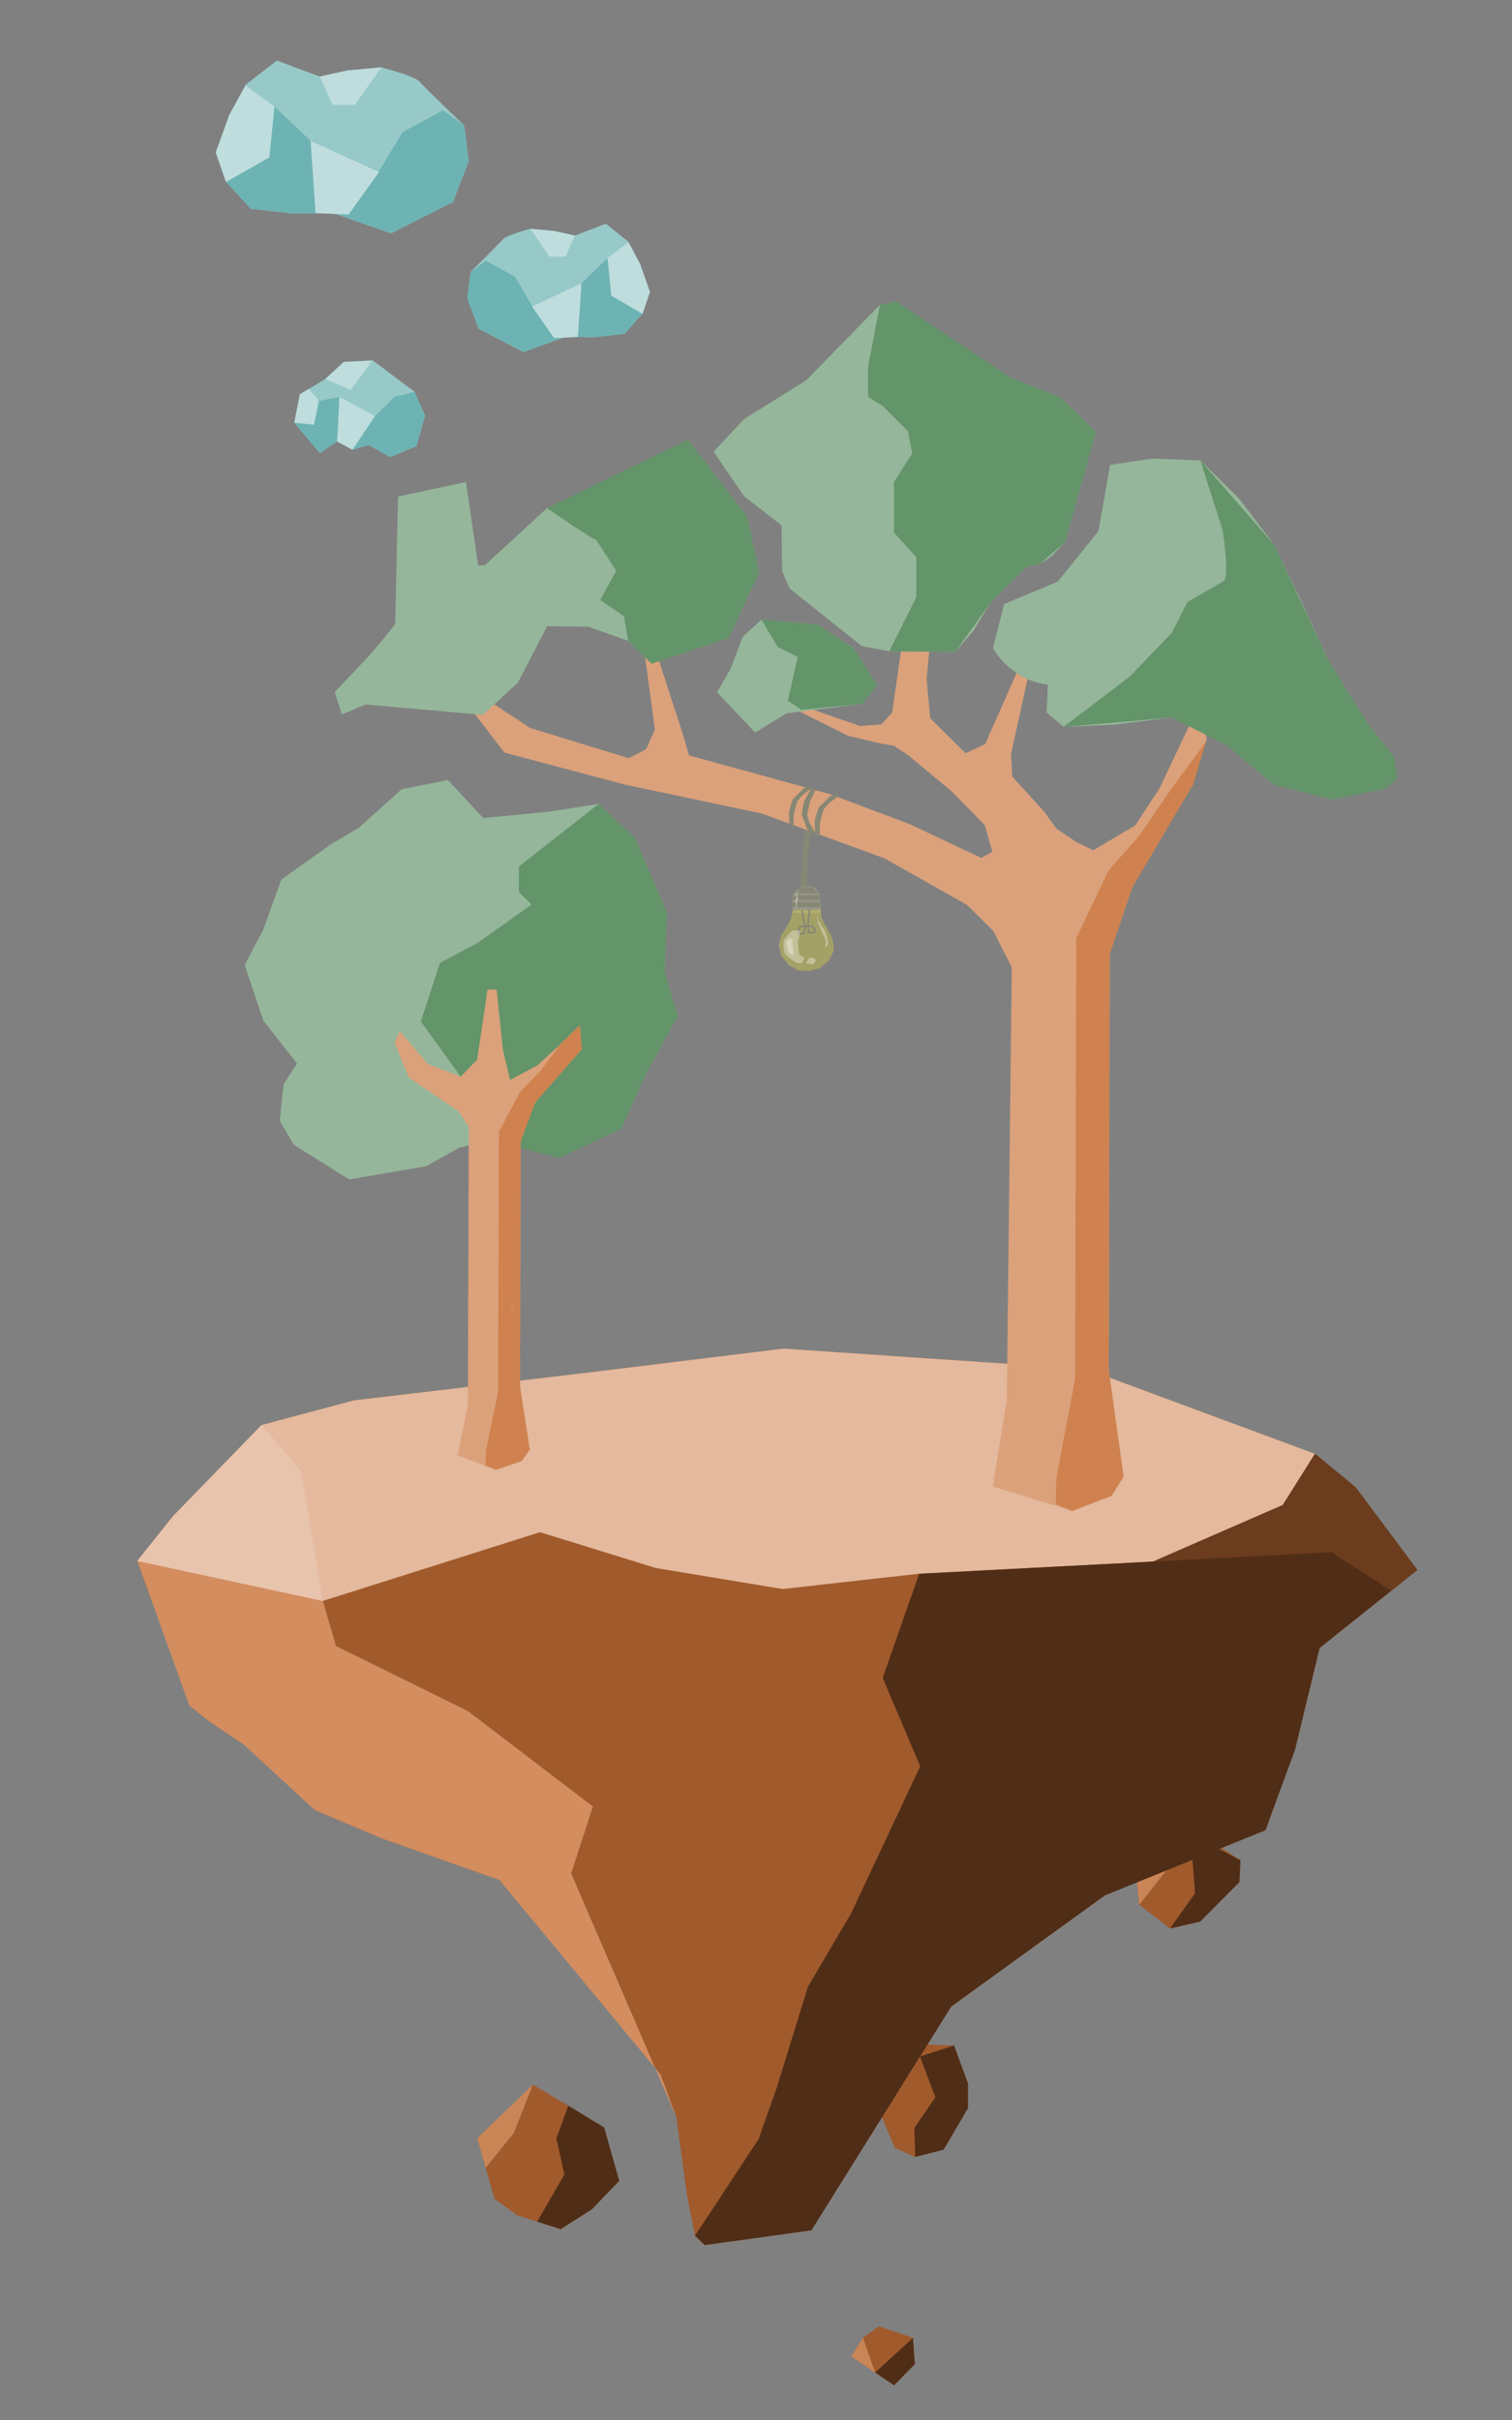 <svg id="e492GgW5Sqz1" xmlns="http://www.w3.org/2000/svg" xmlns:xlink="http://www.w3.org/1999/xlink" viewBox="0 0 100 160" shape-rendering="geometricPrecision" text-rendering="geometricPrecision">
<rect x="0" y="0" width="100" height="160" fill="#808080" stroke="none"/>
<style><![CDATA[
#e492GgW5Sqz2_tr {animation: e492GgW5Sqz2_tr__tr 12000ms linear infinite normal forwards}@keyframes e492GgW5Sqz2_tr__tr { 0% {transform: translate(51.411px,80.855px) rotate(0deg)} 16.667% {transform: translate(51.411px,80.855px) rotate(0.577deg)} 33.333% {transform: translate(51.411px,80.855px) rotate(-0.711deg)} 50% {transform: translate(51.411px,80.855px) rotate(0deg)} 66.667% {transform: translate(51.411px,80.855px) rotate(0.577deg)} 83.333% {transform: translate(51.411px,80.855px) rotate(-0.711deg)} 100% {transform: translate(51.411px,80.855px) rotate(0deg)}} #e492GgW5Sqz3_ts {animation: e492GgW5Sqz3_ts__ts 12000ms linear infinite normal forwards}@keyframes e492GgW5Sqz3_ts__ts { 0% {transform: translate(86.287px,86.276px) scale(1,0.405)} 25% {transform: translate(86.287px,86.276px) scale(1,0.973)} 83.333% {transform: translate(86.287px,86.276px) scale(1,0.973)} 91.667% {transform: translate(86.287px,86.276px) scale(1,0.405)} 100% {transform: translate(86.287px,86.276px) scale(1,0.405)}} #e492GgW5Sqz4_to {animation: e492GgW5Sqz4_to__to 12000ms linear infinite normal forwards}@keyframes e492GgW5Sqz4_to__to { 0% {offset-distance: 0%} 16.667% {offset-distance: 8.657%} 33.333% {offset-distance: 31.759%} 50% {offset-distance: 47.616%} 66.667% {offset-distance: 56.273%} 83.333% {offset-distance: 78.606%} 86.583% {offset-distance: 82.178%} 100% {offset-distance: 100%}} #e492GgW5Sqz8_to {animation: e492GgW5Sqz8_to__to 12000ms linear infinite normal forwards}@keyframes e492GgW5Sqz8_to__to { 0% {transform: translate(69.273px,174.247px)} 15% {transform: translate(69.101px,175.137px)} 32.5% {transform: translate(69.001px,174.497px)} 50% {transform: translate(69.273px,174.247px)} 64.167% {transform: translate(69.101px,175.137px)} 85.833% {transform: translate(69.001px,174.497px)} 100% {transform: translate(69.273px,174.247px)}} #e492GgW5Sqz12_to {animation: e492GgW5Sqz12_to__to 12000ms linear infinite normal forwards}@keyframes e492GgW5Sqz12_to__to { 0% {transform: translate(91.417px,187.399px)} 17.5% {transform: translate(91.417px,186.941px)} 35% {transform: translate(91.628px,187.399px)} 47.5% {transform: translate(91.417px,187.399px)} 66.667% {transform: translate(91.417px,186.941px)} 80.833% {transform: translate(91.628px,187.399px)} 100% {transform: translate(91.417px,187.399px)}} #e492GgW5Sqz16_to {animation: e492GgW5Sqz16_to__to 12000ms linear infinite normal forwards}@keyframes e492GgW5Sqz16_to__to { 0% {transform: translate(111.632px,155.956px)} 10.833% {transform: translate(111.482px,155.204px)} 35.833% {transform: translate(112.234px,156.257px)} 47.5% {transform: translate(111.632px,155.956px)} 64.167% {transform: translate(111.482px,155.204px)} 84.167% {transform: translate(111.632px,155.956px)} 100% {transform: translate(111.632px,155.956px)}} #e492GgW5Sqz20_to {animation: e492GgW5Sqz20_to__to 12000ms linear infinite normal forwards}@keyframes e492GgW5Sqz20_to__to { 0% {transform: translate(94.19px,170.534px)} 16.667% {transform: translate(94.416px,169.903px)} 33.333% {transform: translate(94.44px,170.312px)} 50% {transform: translate(94.19px,170.534px)} 66.667% {transform: translate(94.416px,169.903px)} 83.333% {transform: translate(94.44px,170.312px)} 100% {transform: translate(94.19px,170.534px)}} #e492GgW5Sqz31_tr {animation: e492GgW5Sqz31_tr__tr 12000ms linear infinite normal forwards}@keyframes e492GgW5Sqz31_tr__tr { 0% {transform: translate(65.216px,104.849px) rotate(0deg)} 16.667% {transform: translate(65.216px,104.849px) rotate(3.101deg)} 33.333% {transform: translate(65.216px,104.849px) rotate(0deg)} 50% {transform: translate(65.216px,104.849px) rotate(-2.893deg)} 66.667% {transform: translate(65.216px,104.849px) rotate(0deg)} 83.333% {transform: translate(65.216px,104.849px) rotate(3.101deg)} 100% {transform: translate(65.216px,104.849px) rotate(0deg)}} #e492GgW5Sqz36_to {animation: e492GgW5Sqz36_to__to 12000ms linear infinite normal forwards}@keyframes e492GgW5Sqz36_to__to { 0% {transform: translate(56.801px,58.659px)} 16.667% {transform: translate(56.616px,58.028px)} 33.333% {transform: translate(56.393px,58.844px)} 50% {transform: translate(56.801px,58.659px)} 66.667% {transform: translate(56.616px,58.028px)} 83.333% {transform: translate(56.393px,58.844px)} 100% {transform: translate(56.801px,58.659px)}} #e492GgW5Sqz42_to {animation: e492GgW5Sqz42_to__to 12000ms linear infinite normal forwards}@keyframes e492GgW5Sqz42_to__to { 0% {transform: translate(55.649px,41.356px)} 17.5% {transform: translate(56.013px,42.707px)} 31.667% {transform: translate(54.915px,41.356px)} 50% {transform: translate(55.649px,41.356px)} 66.667% {transform: translate(56.013px,42.707px)} 84.167% {transform: translate(54.915px,41.356px)} 100% {transform: translate(55.649px,41.356px)}} #e492GgW5Sqz49_to {animation: e492GgW5Sqz49_to__to 12000ms linear infinite normal forwards}@keyframes e492GgW5Sqz49_to__to { 0% {transform: translate(68.447px,50.075px)} 15% {transform: translate(69.309px,49.835px)} 34.167% {transform: translate(69.165px,51.08px)} 49.167% {transform: translate(68.436px,50.063px)} 64.167% {transform: translate(69.309px,49.835px)} 80.833% {transform: translate(69.165px,51.08px)} 100% {transform: translate(68.436px,50.063px)}} #e492GgW5Sqz56_ts {animation: e492GgW5Sqz56_ts__ts 12000ms linear infinite normal forwards}@keyframes e492GgW5Sqz56_ts__ts { 0% {transform: translate(100.022px,122.311px) scale(0.015,0.008)} 8.333% {transform: translate(100.022px,122.311px) scale(0.015,0.008)} 33.333% {transform: translate(100.022px,122.311px) scale(1,1)} 83.333% {transform: translate(100.022px,122.311px) scale(1,1)} 91.667% {transform: translate(100.022px,122.311px) scale(0.015,0.008)} 100% {transform: translate(100.022px,122.311px) scale(0.015,0.008)}} #e492GgW5Sqz57_tr {animation: e492GgW5Sqz57_tr__tr 12000ms linear infinite normal forwards}@keyframes e492GgW5Sqz57_tr__tr { 0% {transform: translate(94.494px,112.598px) rotate(-17.97deg)} 72.5% {transform: translate(94.494px,112.598px) rotate(-17.97deg)} 75% {transform: translate(94.494px,112.598px) rotate(-10.8deg)} 79.167% {transform: translate(94.494px,112.598px) rotate(-18.917deg)} 100% {transform: translate(94.494px,112.598px) rotate(-18.917deg)}} #e492GgW5Sqz57_ts {animation: e492GgW5Sqz57_ts__ts 12000ms linear infinite normal forwards}@keyframes e492GgW5Sqz57_ts__ts { 0% {transform: skewX(0deg) skewY(0deg) scale(-0.059,0.077)} 37.5% {transform: skewX(0deg) skewY(0deg) scale(-0.028,0.005)} 40.833% {transform: skewX(0deg) skewY(0deg) scale(-0.059,0.077)} 74.167% {transform: skewX(0deg) skewY(0deg) scale(0.806,0.842)} 100% {transform: skewX(0deg) skewY(0deg) scale(0.806,0.842)}} #e492GgW5Sqz70_ts {animation: e492GgW5Sqz70_ts__ts 12000ms linear infinite normal forwards}@keyframes e492GgW5Sqz70_ts__ts { 0% {transform: translate(66.849px,117.828px) scale(0.003,0.036)} 33.333% {transform: translate(66.849px,117.828px) scale(1,1)} 83.333% {transform: translate(66.849px,117.828px) scale(1,1)} 91.667% {transform: translate(66.849px,117.828px) scale(0.003,0.036)} 100% {transform: translate(66.849px,117.828px) scale(0.003,0.036)}} #e492GgW5Sqz71_tr {animation: e492GgW5Sqz71_tr__tr 12000ms linear infinite normal forwards}@keyframes e492GgW5Sqz71_tr__tr { 0% {transform: translate(87.238px,118.74px) rotate(81.674deg)} 71.667% {transform: translate(87.238px,118.74px) rotate(81.674deg)} 73.333% {transform: translate(87.238px,118.74px) rotate(88.289deg)} 79.167% {transform: translate(87.238px,118.74px) rotate(75.804deg)} 83.333% {transform: translate(87.238px,118.74px) rotate(85.667deg)} 100% {transform: translate(87.238px,118.74px) rotate(85.667deg)}} #e492GgW5Sqz71_ts {animation: e492GgW5Sqz71_ts__ts 12000ms linear infinite normal forwards}@keyframes e492GgW5Sqz71_ts__ts { 0% {transform: skewX(0deg) skewY(0deg) scale(0.016,0.006)} 33.333% {transform: skewX(0deg) skewY(0deg) scale(0.016,0.006)} 74.167% {transform: skewX(0deg) skewY(0deg) scale(0.833,0.807)} 100% {transform: skewX(0deg) skewY(0deg) scale(0.833,0.807)}} #e492GgW5Sqz101_to {animation: e492GgW5Sqz101_to__to 12000ms linear infinite normal forwards}@keyframes e492GgW5Sqz101_to__to { 0% {transform: translate(86.334px,90.987px)} 25% {transform: translate(86.122px,99.053px)} 29.167% {transform: translate(86.122px,98.461px)} 33.333% {transform: translate(86.122px,99.053px)} 83.333% {transform: translate(86.122px,99.053px)} 91.667% {transform: translate(86.334px,90.987px)} 100% {transform: translate(86.334px,90.987px)}} #e492GgW5Sqz102 {animation: e492GgW5Sqz102_c_o 12000ms linear infinite normal forwards}@keyframes e492GgW5Sqz102_c_o { 0% {opacity: 0} 16.667% {opacity: 1} 33.333% {opacity: 0} 50% {opacity: 1} 66.667% {opacity: 0} 83.333% {opacity: 1} 100% {opacity: 0}} #e492GgW5Sqz112 {animation: e492GgW5Sqz112_c_o 12000ms linear infinite normal forwards}@keyframes e492GgW5Sqz112_c_o { 0% {opacity: 0.39} 16.667% {opacity: 1} 33.333% {opacity: 0.39} 50% {opacity: 1} 66.667% {opacity: 0.39} 83.333% {opacity: 1} 100% {opacity: 0.39}}
]]></style>
<a href="https://waldimwohnzimmer.de/baeume.html"><g id="e492GgW5Sqz2_tr" transform="translate(51.411,80.855) rotate(0)"><g transform="translate(-84.426,-112.494)"><g id="e492GgW5Sqz3_ts" transform="translate(86.287,86.276) scale(1,0.405)"><path d="M86.222,86.458L85.881,98.905h.435l.279-12.673Z" transform="translate(-86.287,-86.276)" fill="#878775" stroke-width="0.104" stroke-linecap="round" stroke-linejoin="round" stroke-miterlimit="3.9"/></g><g id="e492GgW5Sqz4_to" style="offset-path:path('M62.319,158.01L62.319,158.564L62.983,157.245L62.319,158.01L62.319,158.564L62.916,157.267Q63.119,157.067,63.055,157.143Q62.91,157.242,62.319,158.01');offset-rotate:0deg"><g transform="translate(-59.185,-157.433)"><path d="M55.178,153.203l-.6,4.23.076,1.796.298,2.415l3.143,2.406l2.421-.477l1.28-.898.472-1.771l1.526-2.211-1.877-1.8-.092-1.368-2.27-3.555-2.428.167Z" fill="#a05a2c" fill-opacity="0.999" stroke-width="0.861" stroke-linecap="round" stroke-linejoin="round" stroke-miterlimit="3.9"/><path d="M58.094,164.05l.774-2.842-.811-2.463l1.941-3.837-.445-2.936l2.27,3.555.092,1.368l1.877,1.8-1.526,2.211-.472,1.771-1.28.898Z" fill="#502d16" stroke-width="0.861" stroke-linecap="round" stroke-linejoin="round" stroke-miterlimit="3.9"/><path d="M54.578,157.433l2.28-.947.634-2.465-.367-1.883-1.947,1.065Z" fill="#ca8557" stroke-width="0.861" stroke-linecap="round" stroke-linejoin="round" stroke-miterlimit="3.9"/></g></g><g id="e492GgW5Sqz8_to" transform="translate(69.273,174.247)"><g transform="translate(-65.887,-175.174)"><path d="M62.329,177.94l-1.135-4.006l2.943-2.786.733-.749l2.346,1.384l2.369,1.444.996,3.526-1.801,1.872-2.066,1.322-2.886-.913Z" fill="#a05a2c" fill-opacity="0.999" stroke-width="0.861" stroke-linecap="round" stroke-linejoin="round" stroke-miterlimit="3.9"/><path d="M66.714,179.948l2.066-1.322l1.801-1.872-.996-3.526-2.369-1.444-.79,2.171.535,2.369-1.806,3.131Z" fill="#502d16" stroke-width="0.861" stroke-linecap="round" stroke-linejoin="round" stroke-miterlimit="3.9"/><path d="M61.193,173.934l3.676-3.534-1.249,3.179-1.871,2.319Z" fill="#ca8557" stroke-width="0.861" stroke-linecap="round" stroke-linejoin="round" stroke-miterlimit="3.9"/></g></g><g id="e492GgW5Sqz12_to" transform="translate(91.417,187.399)"><g transform="translate(-88.284,-187.399)"><path d="M89.015,189.348l-2.831-1.916.775-1.228l1.052-.754l2.255.759.119,1.736Z" fill="#a05a2c" fill-opacity="0.999" stroke-width="0.861" stroke-linecap="round" stroke-linejoin="round" stroke-miterlimit="3.9"/><path d="M89.015,189.348l1.369-1.403-.119-1.736-2.504,2.291Z" fill="#502d16" stroke-width="0.861" stroke-linecap="round" stroke-linejoin="round" stroke-miterlimit="3.9"/><path d="M86.958,186.204l.804,2.296-1.578-1.068Z" fill="#ca8557" stroke-width="0.861" stroke-linecap="round" stroke-linejoin="round" stroke-miterlimit="3.9"/></g></g><g id="e492GgW5Sqz16_to" transform="translate(111.632,155.956)"><g transform="translate(-108.499,-155.956)"><path d="M107.263,159.142l-2.037-1.571-.15-1.562l1.739-2.431l2.224-.807l2.884,1.857-.068,1.445-2.599,2.614Z" fill="#a05a2c" fill-opacity="0.999" stroke-width="0.861" stroke-linecap="round" stroke-linejoin="round" stroke-miterlimit="3.9"/><path d="M107.263,159.142l1.993-.456l2.599-2.614.068-1.445-1.729-.907-1.448.886.176,2.203Z" fill="#502d16" stroke-width="0.861" stroke-linecap="round" stroke-linejoin="round" stroke-miterlimit="3.9"/><path d="M105.226,157.57l-.15-1.562l1.739-2.431l2.224-.807Z" fill="#ca8557" stroke-width="0.861" stroke-linecap="round" stroke-linejoin="round" stroke-miterlimit="3.9"/></g></g><g id="e492GgW5Sqz20_to" transform="translate(94.19,170.534)"><g transform="translate(-91.057,-170.534)"><path d="M89.063,173.648l1.352.599l1.879-.484l1.607-2.741v-1.636l-.922-2.508-1.76-.056-2.687.864-.321,3.947Z" fill="#a05a2c" fill-opacity="0.999" stroke-width="0.861" stroke-linecap="round" stroke-linejoin="round" stroke-miterlimit="3.9"/><path d="M92.979,166.877l.922,2.508v1.636l-1.607,2.741-1.879.484-.06-1.915l1.389-2.022-1.018-2.701" fill="#502d16" stroke-width="0.861" stroke-linecap="round" stroke-linejoin="round" stroke-miterlimit="3.9"/><path d="M88.212,171.633l2.515-4.023c0,0-2.194.076-2.194.076v0Z" fill="#ca8557" stroke-width="0.861" stroke-linecap="round" stroke-linejoin="round" stroke-miterlimit="3.9"/></g></g><path d="M79.625,180.073l7.053-.974l9.251-14.799l10.155-7.342l9.147-4.088l1.482-.224v-1.976l1.951-3.348l1.628-6.724l6.46-5.161-4.088-5.469-2.68-2.206-15.111-5.598-20.062-1.358-15.734,1.928-12.652,1.492-6.108,1.631-5.856,6.027-2.361,2.957.738,2.069l1.814,4.324.88,3.164l1.332,1.059l5.513,3.701l1.454,2.154l4.481,1.89l7.732,2.734l5.342,6.183l5.314,6.678l1.043,2.803.708,5.206.529,2.654Z" fill="#a05a2c" stroke-width="0.861" stroke-linecap="round" stroke-linejoin="round" stroke-miterlimit="3.9"/><path d="M77.742,171.601l-6.95-16.098l1.436-4.425-8.266-6.311-8.725-4.3-1.599-5.512-3.535-4.25.214-4.849-5.856,6.027-2.361,2.957l3.431,9.557l1.332,1.059l2.27,1.524l4.697,4.332l4.481,1.89l7.732,2.734l10.656,12.861Z" fill="#d38d5f" stroke-width="0.861" stroke-linecap="round" stroke-linejoin="round" stroke-miterlimit="3.9"/><path d="M84.811,120.805l-12.739,1.561-10.582,1.261-2.792.329-2.273.268-6.108,1.631-5.856,6.027-2.361,2.957l12.271,2.646l14.358-4.544l7.667,2.371l8.38,1.387l9.031-1.012l27.259-1.42l5.685,1.166-6.767-7.675-15.111-5.598-20.062-1.358v0" fill="#e4b99d" stroke-width="0.861" stroke-linecap="round" stroke-linejoin="round" stroke-miterlimit="3.9"/><path d="M79.625,180.073l7.053-.974l9.251-14.799l10.155-7.342l10.629-4.313l1.951-5.324l1.628-6.724l6.46-5.161-4.088-5.469-2.68-2.206-2.132,3.387-8.576,3.736-15.469.806-2.41,6.885l2.479,5.845-4.58,9.741-2.843,4.823-2.06,6.669-1.209,3.418-4.205,6.39Z" fill="#502d16" stroke-width="0.861" stroke-linecap="round" stroke-linejoin="round" stroke-miterlimit="3.9"/><path d="M42.1,134.841l2.361-2.957l5.856-6.027l2.613,3.033l1.442,8.598Z" fill="#e8c4ad" stroke-width="0.861" stroke-linecap="round" stroke-linejoin="round" stroke-miterlimit="3.9"/><path d="M109.276,134.884l11.79-.614l3.963,2.542l1.722-1.376-4.088-5.469-2.68-2.206-2.132,3.387Z" fill="#6b3c1d" stroke-width="0.861" stroke-linecap="round" stroke-linejoin="round" stroke-miterlimit="3.9"/><g><g id="e492GgW5Sqz31_tr" transform="translate(65.216,104.849) rotate(0)"><g transform="translate(-65.216,-104.849)"><path d="M63.409,107.511l-2.211,1.231-5.088.877-3.656-2.289-.937-1.583.255-2.43.89-1.354-2.222-2.838-1.244-3.685l1.226-2.327L51.618,89.797l3.221-2.297l1.904-1.131l2.838-2.551l3.062-.605l2.333,2.511l4.3-.415l3.325-.516l2.403,2.242l2.118,4.938-.154,3.919.877,2.904-2.073,3.758-1.665,3.71-4.099,1.927-2.327-.703-2.214-.456Z" fill="#95b69a" stroke-width="0.694" stroke-linecap="round" stroke-linejoin="round" stroke-miterlimit="3.9"/><path d="M65.468,107.034l4.541,1.159l4.099-1.927l1.665-3.71l2.073-3.758-.877-2.904.154-3.919-2.118-4.938-2.403-2.242-5.273,4.136v1.679l.846.839-3.63,2.566-2.43,1.292-1.265,3.864l2.667,3.695l1.561,1.913Z" fill="#649469" stroke-width="0.694" stroke-linecap="round" stroke-linejoin="round" stroke-miterlimit="3.9"/></g></g><path d="M63.28,127.864l.679-3.363.062-18.34-.66-1.032-3.305-2.247-.955-2.32.367-.725l1.851,2.156l2.167.831l1.084-1.122.556-3.712.125-.922h.613l.406,3.95.477,2.028l1.807-.97l1.528-1.391l1.286-1.264.123,1.593-3.074,3.496-.969,2.585-.041,16.217.643,4.173-.523.747-1.692.586Z" fill="#dba17b" stroke-width="0.694" stroke-linecap="round" stroke-linejoin="round" stroke-miterlimit="3.9"/><path d="M65.837,128.817l1.692-.586.523-.747-.643-4.173.041-16.217.969-2.585l3.074-3.496-.123-1.593-1.286,1.264-1.375,1.812-1.309,1.343-1.39,2.637-.049,17.191-.811,3.879-.021,1.006Z" fill="#cf824f" stroke-width="0.694" stroke-linecap="round" stroke-linejoin="round" stroke-miterlimit="3.9"/></g><g id="e492GgW5Sqz36_to" transform="translate(56.801,58.659)"><g transform="scale(0.332,0.375) translate(-143.044,-84.569)"><path d="M131.132,82.029l5.076-2.695l3.681-3.013l5.73-.294l3.821,2.548l4.532,3.011l2.083,4.224-1.686,5.34-5.272,1.959-4.253-2.148-3.213.848-3.062-1.452-3.442,2.045-5.094-5.348Z" fill="#98c9c9" stroke-width="1.273" stroke-linecap="round" stroke-linejoin="round" stroke-miterlimit="3.9"/><path d="M135.126,92.403l3.442-2.045l3.062,1.452l3.213-.848l4.253,2.148l5.272-1.959l1.686-5.34-2.083-4.224-3.976.888-3.894,3.398-7.086-3.393-3.976.71-1.09,4.177-3.918-.311Z" fill="#6eb3b3" stroke-width="0.611" stroke-linecap="round" stroke-linejoin="round" stroke-miterlimit="3.9"/><path d="M136.208,79.334l5.021,1.927l4.273-5.114-5.613.174Z" fill="#bfdddd" stroke-width="0.611" stroke-linecap="round" stroke-linejoin="round" stroke-miterlimit="3.9"/><path d="M133.949,87.366l.883-4.364-1.938-1.909-1.762.936-1.101,5.026Z" fill="#bfdddd" stroke-width="0.611" stroke-linecap="round" stroke-linejoin="round" stroke-miterlimit="3.9"/><path d="M139.016,82.479l7.086,3.393-4.472,5.938-3.062-1.452Z" fill="#bfdddd" stroke-width="0.611" stroke-linecap="round" stroke-linejoin="round" stroke-miterlimit="3.9"/></g></g><g id="e492GgW5Sqz42_to" transform="translate(55.649,41.356)"><g transform="scale(0.442,0.508) translate(-130.867,-57.304)"><path d="M111.94,58.017l2.04-4.894l2.487-3.951l4.62-3.114l6.419,2.083l4.155-.794l5.051-.403c0,0,4.923,1.08,5.73,1.87s6.686,5.713,6.686,5.713l.665,4.615-2.358,5.326-9.267,4.082-8.747-2.675-5.907.089-6.36-.615-.75-3.096-2.925-.39Z" fill="#98c9c9" stroke-width="0.611" stroke-linecap="round" stroke-linejoin="round" stroke-miterlimit="3.9"/><path d="M117.155,65.348l-3.675-3.485l7.25-9.807l5.404,4.445l10.224,3.957.028-.052l3.53-5.049l6.031-2.819l3.182,1.988.665,4.615-2.358,5.326-9.267,4.082-8.747-2.675-5.907.089Z" fill="#6eb3b3" stroke-width="0.611" stroke-linecap="round" stroke-linejoin="round" stroke-miterlimit="3.9"/><path d="M120.957,52.21l-.226-.154-.773,6.612-6.477,3.194-1.54-3.846l2.04-4.894l2.487-3.951-.018.157Z" fill="#bfdddd" stroke-width="0.611" stroke-linecap="round" stroke-linejoin="round" stroke-miterlimit="3.9"/><path d="" fill="#bfdddd" stroke-width="0.611" stroke-linecap="round" stroke-linejoin="round" stroke-miterlimit="3.9"/><path d="M136.714,46.944l-3.963,4.882h-3.31l-1.934-3.685l4.155-.794Z" fill="#bfdddd" stroke-width="0.611" stroke-linecap="round" stroke-linejoin="round" stroke-miterlimit="3.9"/><path d="M136.406,60.532l-4.589,5.569-4.941-.189-.741-9.411Z" fill="#bfdddd" stroke-width="0.611" stroke-linecap="round" stroke-linejoin="round" stroke-miterlimit="3.9"/></g></g><g id="e492GgW5Sqz49_to" transform="translate(68.447,50.075)"><g transform="scale(-0.319,0.377) translate(-135.614,-55.719)"><path d="M111.94,58.017l2.04-4.894l2.487-3.951l4.62-3.114l6.419,2.083l4.155-.794l5.051-.403c0,0,4.923,1.08,5.73,1.87s6.686,5.713,6.686,5.713l.665,4.615-2.358,5.326-9.267,4.082-8.747-2.675-5.907.089-6.36-.615-.75-3.096-2.925-.39Z" fill="#98c9c9" stroke-width="0.611" stroke-linecap="round" stroke-linejoin="round" stroke-miterlimit="3.9"/><path d="M117.155,65.348l-3.675-3.485l7.25-9.807l5.404,4.445l10.224,3.957.028-.052l3.53-5.049l6.031-2.819l3.182,1.988.665,4.615-2.358,5.326-9.267,4.082-8.747-2.675-5.907.089Z" fill="#6eb3b3" stroke-width="0.611" stroke-linecap="round" stroke-linejoin="round" stroke-miterlimit="3.9"/><path d="M120.957,52.21l-.226-.154-.773,6.612-6.477,3.194-1.54-3.846l2.04-4.894l2.487-3.951-.018.157Z" fill="#bfdddd" stroke-width="0.611" stroke-linecap="round" stroke-linejoin="round" stroke-miterlimit="3.9"/><path d="" fill="#bfdddd" stroke-width="0.611" stroke-linecap="round" stroke-linejoin="round" stroke-miterlimit="3.9"/><path d="M136.714,46.944l-3.963,4.882h-3.31l-1.934-3.685l4.155-.794Z" fill="#bfdddd" stroke-width="0.611" stroke-linecap="round" stroke-linejoin="round" stroke-miterlimit="3.9"/><path d="M136.406,60.532l-4.589,5.569-4.941-.189-.741-9.411Z" fill="#bfdddd" stroke-width="0.611" stroke-linecap="round" stroke-linejoin="round" stroke-miterlimit="3.9"/></g></g><g id="e492GgW5Sqz56_ts" transform="translate(100.022,122.311) scale(0.015,0.008)"><g transform="translate(-100.022,-122.311)"><g id="e492GgW5Sqz57_tr" transform="translate(94.494,112.598) rotate(-17.97)"><g id="e492GgW5Sqz57_ts" transform="skewX(0) skewY(0) scale(-0.059,0.077)"><g transform="translate(-93.497,-109.18)"><path d="M92.358,107.467l.173.159.203.291.114.042.013-.028.181.091.158.005.014-.073v-.086l.17.022.119.052.021-.056.103.043.019-.018v-.032l.109-.003.049-.007.01-.103.109-.033.093-.042.128-.117-.025-.021.097-.092-.02-.006.122-.102.068-.02.015-.049.088-.037-.005-.052-.123-.023-.01-.049-.026-.02-.131-.027v-.031l-.01-.022-.155-.059-.182-.032-.045-.026.027-.025.048-.012.142-.063.039-.039.107-.065v-.017l-.025-.034.105-.037.076-.112-.051.003.077-.069.051-.092-.015-.015h-.022-.015l-.049-.055-.073-.034.057-.096.044-.074-.005-.055.048-.056.019-.053-.012-.017-.093-.034.043-.13.036-.094-.045-.002.005-.077c0,0,.024-.016.032-.032s.022-.088.022-.088l-.011-.019-.065.001-.004-.059h-.074l-.04.041-.021-.036-.076.022-.066.049-.059.02.015-.098-.07.01-.04.03-.028-.036-.102.083h-.026l-.036-.074-.046-.003-.011.037-.064.01-.008.057-.036-.035-.092.107-.022-.04-.017.012-.103.16-.041.068-.053.053.045-.182.035-.14.026-.091-.055-.006.032-.243-.056.005.006-.037-.029-.008.013-.098-.053-.001-0-.115-.025-.027-.154.017.001-.216-.023-.005-.062.003.013-.051-.025-.077-.033-.015-.042.03h-.045l.006-.082-.009-.043-.043.002-.022-.062.008-.051-.011-.003h-.069l-.017.04-.007-.091-.042-.084-.014.007h-.029l-.018-.09c0,0,.004-.086.004-.103s-.022-.052-.022-.052l-.015-0-.017.026-.059.095-.056.112-.012.054-.052-.026-.02-.016-.02.056-.06.018-.003.044-.034.009-.011-.037-.045.031-.021.057-.043.029.01.086-.01.062-.042-.073h-.085l-.023-.036-.018.047-.017.06-.023-.018-.018.106-.049-.013-.003.077-.023-.009.001.174-.044-.04-.079-.006h-.074l.012.111-.04.004.005.141-.054-.026-.013.116.015.092.059.057-.095.014.051.11.054.062.011.262.051.106-.007.065-.1-.083-.132-.189-.084-.114-.031.01-.051-.046-.073-.055-.015.021-.045.018-.006-.049-.107-.055-.024.026-.036.081-.138-.11-.034.043-.054-.049-.026.021-.071-.062-.017.022-.007.046-.055.001-.094-.008-.053-.031-.006.046-.047.004c0,0,.054-.002-.012-.013-.066-.011-.103-.022-.103-.022l-.098-.047-.051-.032h-.009l-.015.028.016.041.118.102-.007.067.076.071-.057.007v.064l.096.086-.012.041-.059.001.054.106.019.089.018.069-.071.024.021.052.035.015-.026.049.018.038.034.021-.006.028.089.132.057.041-.065.041-.053.048-.038.024.041.058 0.0.064.058.02v.07l.044.003.016.054.078.036v.044l-.041.003.088.044.035-.007-.016.031.111.019v.034l.038-.013.093.045.057.031h.037l-.055.038-.04.002-.001.037-.154-.008-.008.043-.084.017c0,0-.058.016-.068.038s.02.031.02.031l.047.028-.084.003-.009.016-.048.016v.013l-.045.014-.001.061h-.046l-.004.014-.051.005-.003.024-.062.01v.013l.08.025.056.042.03.036.075.003-.009.061.081.043.078.031.048-.015-.027.062-.039.027.077.013-.007.032.056-.004.011.063.043.001.029.012.135.004-.016.09.108-.002-.003.027.065-.007.001.041.074-.014.034-.018h.033l-.003.036.104-.012.126-.075.092-.026v.102l-.016.09.146.005.164-.043.057-.064.131-.031c0,0,.091-.108.098-.145s.092-.156.092-.156l.076-.103.064-.08.009-.093.033-.017Z" fill="#547c58" stroke-width="0.009" stroke-opacity="0.63"/><path d="M93.372,109.436l.109.004v-.049l-.14-.171-.398-.568-.274-.436-.161-.354-.106-.315v-.13c0,0-.053-.02.086-.016.139.004.439-.045.439-.045l.449.004.243-.027.27-.003.172-.027-.59.011-.101.008-.44-.005-.271.023-.202.013-.012-.008.037-.048.312-.329.323-.31.227-.23.164-.145.172-.176.231-.268-.332.339-.315.284-.348.316-.311.296-.192.192-.036.051-.011-.013-.004-.161-.008-.907-.011-.745.001-.666-.025-.153c0,0,.014.084.008.158s-.009.995-.009.995l-.002,1.152.001.287v.05.02l-.029-.002-.032-.028-.765-.662-.473-.42-.442-.408-.131-.107.598.584.458.421.593.52.166.132-.015.024-.104-.001-.869.084-.407.046-.243.01.228.016.4-.031.631-.049.355-.023.051-.008.018.032.022.091.091.282.174.409.249.414.312.483.192.244Z" fill="#95b69a" stroke-width="0.009" stroke-opacity="0.63"/></g></g></g><path d="M94.156,121.402l.76-8.839.499.087.217.26-.073.672l4.27.467.093-.858.555.095.193.267-.78,8.786-.713-.09.547-6.339-4.325-.673-.557,6.26Z" fill="#dba17b" stroke-width="0.043" stroke-linecap="round" stroke-linejoin="round" stroke-miterlimit="3.9"/><path d="M90.921,130.117l.433-.214-.101-6.686l4.583,1.008.099,7.077.716.274.372-.236-.109-6.897l2.1-.92.066,6.041.659.248.389-.239-.073-6.826.103-.122.049-.58-6.542-1.044-3.834.582.069.123-.101-.094-.036.719.406.065.089,7.459Z" fill="#dba17b" stroke-width="0.043" stroke-linecap="round" stroke-linejoin="round" stroke-miterlimit="3.9"/><path d="M93.879,123.739l.043,4.504.654.268.422-.206-.042-4.367Z" fill="#dba17b" stroke-width="0.043" stroke-linecap="round" stroke-linejoin="round" stroke-miterlimit="3.9"/><path d="M90.522,121.686l6.775,1.553-.047.746-7.506-1.687.042-.334.002-.159.014-.19.071-.052c-.02.004.648.123.648.123Z" fill="#cf824f" stroke-width="0.043" stroke-linecap="round" stroke-linejoin="round" stroke-miterlimit="3.9"/><path d="M97.265,123.239l2.96-1.194-.028.621-2.956,1.31Z" fill="#cf824f" stroke-width="0.043" stroke-linecap="round" stroke-linejoin="round" stroke-miterlimit="3.9"/><path d="M96.528,123.707l.101,7.87.372-.218-.041-7.562Z" fill="#cf824f" stroke-width="0.043" stroke-linecap="round" stroke-linejoin="round" stroke-miterlimit="3.9"/><path d="M90.951,130.087l-.083-7.514.157.015.03.576.174.017.116,6.751Z" fill="#cf824f" stroke-width="0.043" stroke-linecap="round" stroke-linejoin="round" stroke-miterlimit="3.9"/><path d="M94.551,121.327l.842-8.671.412.282-.125.672-.232-.067-.163,1.669.267.043-.545,6.024Z" fill="#cf824f" stroke-width="0.043" stroke-linecap="round" stroke-linejoin="round" stroke-miterlimit="3.9"/><path d="M94.608,128.504l-.172-4.564.508.108.06,4.268Z" fill="#cf824f" stroke-width="0.043" stroke-linecap="round" stroke-linejoin="round" stroke-miterlimit="3.9"/><path d="M94.692,115.41l-.073-.873-.024-.843-.159-.51-.11-.327-.159-.206-.217-.183-.14-.148v-.077l.059-.021.123.026.535.203.274.102.204.03.137.092Z" fill="#dba17b" stroke-width="0.261" stroke-linecap="round" stroke-linejoin="round" stroke-miterlimit="3.9"/></g></g><g id="e492GgW5Sqz70_ts" transform="translate(66.849,117.828) scale(0.003,0.036)"><g transform="translate(-66.849,-117.828)"><g id="e492GgW5Sqz71_tr" transform="translate(87.238,118.74) rotate(81.674)"><g id="e492GgW5Sqz71_ts" transform="skewX(0) skewY(0) scale(0.016,0.006)"><g transform="translate(-84.791,-115.406)"><g transform="matrix(.237 0 0 0.221 63.611 92.468)"><path d="M85.823,100.207l-.228-.539.1-.652.444-.666.612-.482.601-.192.443-.095.271-.101.489-.043.204-.119.739.1.538-.149.947-.099-.223.161-.188.471-.131.553-.221.24-.015.181-.381.273-.409.805-.802.766-1.165.449-.759-.151-.408-.342Z" fill="#547c58" stroke-width="0.045" stroke-opacity="0.679"/><path d="M84.149,97.519v-.317l-.142-.467-.112-.707.049-.593.387-.539.469-.352.7-.695.606-.707.365 0.0.059.089.297-.413.391.045h.271l.37-.129.835-.364.698-.212.174.18-.04.491-.219.26-.049.785c0,0,.044.601,0,.718s-.113.284-.113.284l-.197.248.083.257-.178.066c0,0,.217-.09.098.041s-.596.709-.596.709l-.799.774-.499.496-.688.436-.811.173-.702-.116-.403-.169h-.246Z" fill="#547c58" stroke-width="0.045" stroke-opacity="0.679"/><path d="M77.374,85.513v-.829l.089-.804.188-.992.096-.782.009-.926.023-1.202-.108.199-.075-.364-.039.045-.104-.425-.306-.265v.262l-.102-.182-.128-.377-.058-.12-.09.169-.093-.159-.24-.331-.058-.062-.078.219-.537-.619-.09.281-.208-.342-.175.045-.445-.473-.175.111-.208-.07-.132-.194h-.167l-.213-.108-.228-.296-.151-.439-.049.617-.109.127.086.199-.028.147-.182-.055.046.646h-.085l-.029-.078-.014.265v.503l-.055-.033-.074-.11-.036.474.057.156-.101.003-.06-.113-.047.416.073.621c0,0,.026.338.063.404s-.148.059-.148.059l.201.426.246.467-.03.134.192.145.035.31.323.168.546.769.469.452.492.493.768.437.584.547.482.49Z" fill="#547c58" stroke-width="0.045" stroke-opacity="0.679"/><path d="M78.256,87.15l.054-.451-.198-.763-.136-1.247.084-1.068.069.265.048-.772.079.104.073-.544.14.106.295-.663.225-.445.113-.256.086.029.28-.453.028.209.454-.567h.104l.289-.247.107-.078h.208l.249-.396.128.13.506-.393.033.197.42-.307.02.086.083-.297.217-.005.569-.48.288-.186-.108.448-.144.361.024.527-.136.385h.153l.117.341-.157.205.142.42-.189.106v.49l-.036.405c0,0-.205-.19-.205,0s.063.371.063.371l-.303.311-.21.605-.115.42-.269.103-.129.516-.633.889-.469.524-.693.485-1.048.43-.272.08-.354.355Z" fill="#547c58" stroke-width="0.045" stroke-opacity="0.679"/><path d="M79.707,90.583l.338-.146-.261-.786-.21-.988.182-.905.175-.017.075-.294.214-.095c0,0,.172-.475.243-.614s.474-.524.474-.524l.328-.707.719-.628.764-.833.102.204.556-.554.138.131.429-.235.68-.226.351-.319.438-.212.202-.305v.807l-.082.518.12-.027-.092.505h.16l-.022.589-.178.552.098-.007-.219.314-.02.584-.257.369.137.039-.251.429-.755,1.082-.594.599-.742.894-.545.592-.761.157-.993.017h-.404l-.256.184-.16.076Z" fill="#547c58" stroke-width="0.045" stroke-opacity="0.679"/><path d="M82.04,94.656l.146-.288-.141-.263-.234-.685v-.915l.086-.733.119.068.72-1.06l1.412-1.754.044.201.538-.514.527-.261v.249l.582-.444.651-.152.766-.399.339-.436.026.366-.186.585v1.055l-.18.55c0,0,.059-.242.098,0s-.081.835-.081.835l-.057.492h.134l-.251.48c0,0-.154.001-.128.09s.026.317.026.317l-.856.905-.349.355c0,0-.407.125-.508.323s-.182.52-.445.593-.761.41-.761.41l-1.349.041c0,0-.327-.134-.389.01s-.159.309-.159.309Z" fill="#547c58" stroke-width="0.045" stroke-opacity="0.679"/><path d="M78.163,87.219l-.379-.019-.079-.219-.301-.578-.351-.594-.667-.572-.915-.649-.995-.522-.797-.311-1.026-.227-.341.056.042.219-.285-.138-.463-.015.145.135-.398-.14-.115.173-.416-.109-.069.144-.637-.086-.01.236-.45-.259-.021.166-.449-.108-.076.053-.745-.025-.391.088.838.383-.083.192.306.154-.048.239.249.138.115.213.234.133-.288.01.317.223.076.184-.161.031.469.307.338.598.135-.057.601.373-.2.145.971.301c0,0,.584.085.486.141s-.234.106-.234.106l.541.009h.324l.216.313l1.369.173l1.308-.186l1.43-.446.406-.187.56.066Z" fill="#547c58" stroke-width="0.045" stroke-opacity="0.679"/><path d="M79.745,90.789l-.291.04c0,0-.521.461-.744.611s-.587.39-.683.41-1.244.144-1.244.144l.086-.097-1.892-.097.078-.037-.929-.039-.086-.186-.34.097-.304-.227-.408-.031c0,0,.287-.263.089-.252s-.368.045-.464.01-.374-.244-.374-.244l-.259-.252-.516-.05.095-.171-.449-.319c0,0,.082-.267-.026-.325s-.408-.329-.408-.329l-.532-.295-.163-.106c0,0,.676-.027.836-.048s.507-.143.742-.261.691-.283.691-.283.469-.338.586-.365s1.652-.069,1.652-.069.979.123,1.173.149s1.104.233,1.104.233.834.063,1.089.227.806.664.806.664l.577,1.023.12.306.439-.021Z" fill="#547c58" stroke-width="0.045" stroke-opacity="0.679"/><path d="M82.006,94.699l-.427-.083-.489-.825-.661-.471-1.364-.056-1.992.094-.677.119.052.11-.755.147-.015.292-.58.192-.437.317-.523.429-.079.201-.507.411-.468.216.587.263c0,0,.448-.213.593-.062s.355.335.355.335l.039.265.44-.009.203.142c0,0,.221-.016.32.034s.43.493.562.366.541-.206.541-.206l.421.308.732.052l2.072-.444.853-.44.524-.782.479-.644h.343Z" fill="#547c58" stroke-width="0.045" stroke-opacity="0.679"/><path d="M84.04,97.63l-.191.141-.251-.092-.279-.359c0,0-.175-.343-.484-.343s-.55-.096-.727.01-.277.168-.54.336-.841.376-.841.376l-.771.398-.284.143c0,0-.436.087-.45.171s-.043.187-.043.187l-.408.171-.253.293-.23.46v.219l-.375.193-.121.287-.361.217-.373.556.8-.164.588-.153-.027.196.413.004.265.009.17.19.239-.183.155.217h.371l.509-.089.231.155.534-.172l1.287-.53l1.155-.834.444-.809-.059-.688-.013-.149.147-.213Z" fill="#547c58" stroke-width="0.045" stroke-opacity="0.679"/><path d="M85.714,100.311h-1.466l-.668.576-.646.645-.315.592v.32c0,0-.417.246-.427.44s-.031.62-.031.62l-.33,1.323.807-.261.215-.071.087.072c0,0,.15-.35.382-.472s1.336-.48,1.336-.48l.967-.948.454-.975-.123-.716Z" fill="#547c58" stroke-width="0.045" stroke-opacity="0.679"/></g><g transform="matrix(.237 0 0 0.221 63.593 92.477)"><path d="M89.957,105.453l-.027-.155.002-.405-.543-.423-.54-.489-1.665-2.012-1.228-1.589-2.246-3.482-2.616-4.177-1.823-3.389-2.396-4.979-.796-2.217-1.15-2.741-.554-.882l1.725,3.913l1.363,3.563l2.475,5.002l2.247,4.015l2.634,3.956l1.842,2.891l1.852,2.311c0,0,.539.496.672.773s.449.218.449.218Z" fill="#95b69a" stroke-width="0.045" stroke-opacity="0.679"/><path d="M85.776,100.214l.581-.515l1.008-.868.853-.356l1.479-.649c0,0,.542-.334.479-.258s-.804.542-.804.542-1.782.59-1.947.792-1.585,1.431-1.585,1.431Z" fill="#95b69a" stroke-width="0.045" stroke-opacity="0.679"/><path d="M85.747,100.322l-1.226,1.167-1.263,1.478-.978,1.202.952-1.045l1.317-1.478l1.259-1.252Z" fill="#95b69a" stroke-width="0.045" stroke-opacity="0.679"/><path d="M84.16,97.637l1.242-1.03l1.372-1.309.812-1.151.802-1.135-.602,1.101-1.083,1.493L84.159,97.768Z" fill="#95b69a" stroke-width="0.045" stroke-opacity="0.679"/><path d="M84.103,97.678l-1.354.736-2.322.883-1.965.831l1.749-.651l2.474-.924.978-.52.486-.283Z" fill="#95b69a" stroke-width="0.045" stroke-opacity="0.679"/><path d="M82.215,94.471l1.088-1.231l1.349-1.62l1.3-2.124.8-.935-.732,1.067-1.36,2.228-2.435,2.806Z" fill="#95b69a" stroke-width="0.045" stroke-opacity="0.679"/><path d="M79.822,90.633l.841-.819c0,0,1.552-2.27,1.632-2.434s2.434-3.624,2.434-3.624l-3.955,6.169-.859.795Z" fill="#95b69a" stroke-width="0.045" stroke-opacity="0.679"/><path d="M78.228,87.174l1.065-1.517l1.175-2.343c0,0,1.09-2.324,1.235-2.55s.467-.851.467-.851l-2.743,5.811-1.167,1.628v-.103l-.024-.155Z" fill="#95b69a" stroke-width="0.045" stroke-opacity="0.679"/><path d="M78.119,87.332l-1.664-.402c0,0-2.942-.922-3.167-1.056s-3.516-1.299-3.516-1.299l5.46,2.151l2.082.527.945.214Z" fill="#95b69a" stroke-width="0.045" stroke-opacity="0.679"/><path d="M79.841,90.644l-.483.084-2.366-.448-5.488-.969c0,0,4.826.901,5.252,1.067s2.449.402,2.449.402l.661.006Z" fill="#95b69a" stroke-width="0.045" stroke-opacity="0.679"/><path d="M82.103,94.764l-2.408-.02-4.062.433c0,0-1.464.147-1.113.206s.587.035,1.271-.084s3.851-.428,3.851-.428l2.575 0Z" fill="#95b69a" stroke-width="0.045" stroke-opacity="0.679"/></g></g></g></g><path d="M78.32,134.168c.296-.082.569-.169.606-.193.053-.034.067-.844.067-3.744l.028-4.274.948-.456l2.463-1.047l2.177-.583c0,0,.043,2.163.043,4.026c0,2.011.021,3.426.051,3.484.028.054.226.181.441.282l.39.185.616-.209c.339-.115.662-.256.718-.314.099-.102.102-.263.102-4.842l-.02-4.807.423-.163c.363-.14.461-.132.535-.293.161-.349-.058-.761-.338-.916-.036-.02-.383-.201-.383-.201l-.155-.526.199-1.049-.041-.061-.451.552-.395.277-.44.1-.572-.025-1.83-.684-3.317-1.297c0,0-2.044-.792-2.743-1.057-1.252-.475-2.357-.863-2.455-.863s-.928.148-1.845.329-2.757.544-4.091.805-2.531.516-2.66.565c-.182.069-.253.133-.316.289-.09.222-.065.684.045.82.035.044.251.195.48.336l.416.257c.004-0,1.719,2.291,1.719,2.291.038,0,1.176.71,1.768,1.081s2.877,1.487,2.877,1.487l.155.417-.05,1.586c.01.8.035,1.205.078,1.258.035.043.231.166.437.272l.374.194.451-.145c.527-.169.501-.116.519-1.035l-.004-1.219.871.078.605.332-.152,4.534.014,3.623.121.134c.2.222.726.566.859.561.068-.002.367-.071.663-.154Z" fill="#dba17b" stroke-width="0.055"/><path d="M65.99,118.22l.02-.917L77.551,123.746l9.976-3.433.366.579-.025.383-2.158.785-.102,9.656-.886-.414-.094-7.304-5.648,2.022.044-1.83-1.18.409h-.818l-.318-.115.143,1.566-8.208-4.944-1.519-.249Z" fill="#cf824f" stroke-width="0.222" stroke-linecap="round" stroke-linejoin="round" stroke-miterlimit="3.9"/><path d="M77.735,124.24l.034,10.096-1.118-.651-.007-9.408Z" fill="#cf824f" stroke-width="0.222" stroke-linecap="round" stroke-linejoin="round" stroke-miterlimit="3.9"/><path d="M74.317,127.372l.112-2.84-.926-.525.065,3.127Z" fill="#cf824f" stroke-width="0.222" stroke-linecap="round" stroke-linejoin="round" stroke-miterlimit="3.9"/><path d="M67.395,114.98l.139.786.335.497.6.256.649.096-.357.271-.536.403-.087.434v.207l.069.479.053.247-2.144-1.148v-.448l.61-.435Z" fill="#cf824f" stroke-width="0.261" stroke-linecap="round" stroke-linejoin="round" stroke-miterlimit="3.9"/></g></g><g id="e492GgW5Sqz101_to" transform="translate(86.334,90.987)"><g transform="translate(-86.122,-99.053)"><g id="e492GgW5Sqz102" transform="translate(0 0)" opacity="0"><path d="M-129.427,-17.899v.323h-1.323v-.323Z" transform="matrix(-.741-.671 0.7-.714 0 0)" fill="#ddd640" stroke-width="2.777" stroke-linecap="round" stroke-linejoin="round" stroke-miterlimit="3.9"/><path d="M-6.27,-133.66v.323h-1.323v-.323Z" transform="matrix(.741-.671-.7-.714 0 0)" fill="#ddd640" stroke-width="0.134" stroke-linecap="round" stroke-linejoin="round" stroke-miterlimit="3.9"/><path d="M-89.699,-101.266v.317h-1.347v-.317Z" transform="matrix(-1-.011 0.012-1 0 0)" fill="#ddd640" stroke-width="0.119" stroke-linecap="round" stroke-linejoin="round" stroke-miterlimit="3.9"/><path d="M-83.71,-101.312v.317h-1.347v-.317Z" transform="matrix(-1-.011 0.012-1-0 0)" fill="#ddd640" stroke-width="0.134" stroke-linecap="round" stroke-linejoin="round" stroke-miterlimit="3.9"/><path d="M17.221,-133.557v.323h-1.322v-.323Z" transform="matrix(-.723 0.691-.719-.695 0 0)" fill="#ddd640" stroke-width="0.134" stroke-linecap="round" stroke-linejoin="round" stroke-miterlimit="3.9"/><path d="M137.01,-14.401v.323h-1.322v-.323Z" transform="matrix(.723 0.691 0.719-.695 0 0)" fill="#ddd640" stroke-width="0.134" stroke-linecap="round" stroke-linejoin="round" stroke-miterlimit="3.9"/><path d="M105.624,-86.272v.329h-1.295v-.329Z" transform="matrix(0 1-1 0 0 0)" fill="#ddd640" stroke-width="0.134" stroke-linecap="round" stroke-linejoin="round" stroke-miterlimit="3.9"/></g><g><path d="M85.233,100.069l-.053-.701v-.446l.262-.343.413-.294h.472l.371.097.304.379.071.502.016.815Z" fill="#979787" stroke-width="0.294" stroke-linecap="round" stroke-linejoin="round" stroke-miterlimit="3.9"/><path id="e492GgW5Sqz112" d="M87.114,100.325l.237.494.442.779.139.514.003.476-.31.615-.592.507-.755.199-.692-.043-.609-.345-.495-.605-.182-.718.178-.686.359-.524.271-.51.105-.467.033-.095.208-.055l1.093.031.398-.039.155.025Z" opacity="0.39" fill="#ddd640" stroke-width="0.129" stroke-linecap="round" stroke-linejoin="round" stroke-miterlimit="3.9"/><path d="M-85.191,-99.678v.317h-1.864v-.317Z" transform="matrix(-1 0 0-1 0 0)" fill="#878775" stroke-width="2.776" stroke-linecap="round" stroke-linejoin="round" stroke-miterlimit="3.9"/><path d="M-85.192,-99.207v.317h-1.864v-.317Z" transform="matrix(-1 0 0-1 0 0)" fill="#878775" stroke-width="0.134" stroke-linecap="round" stroke-linejoin="round" stroke-miterlimit="3.9"/><path d="M86.836,98.772l-1.392.004h-.048l-.009-.044.014-.042.349-.328.194-.028.512.022.058.016.399.358-.015.032Z" fill="#878775" stroke-width="0.125" stroke-linecap="round" stroke-linejoin="round" stroke-miterlimit="3.9"/><path d="M85.848,99.935l.115.643.096.561-.108.285-.339.021v-.26l.129-.231h.292l.379-.014h.121l.194.237-.072.2-.351-.013-.076-.537.105-.746v-.175" fill="none" stroke="#878775" stroke-width="0.113" stroke-linecap="round" stroke-linejoin="round" stroke-miterlimit="3.9"/><path d="M84.917,101.512l-.255.35-.05.267.061.559.305.357.563.347h.293l.16-.365-.325-.211-.118-.797.198-.79h-.542Z" fill="#fff" fill-opacity="0.331" stroke-width="0.113" stroke-linecap="round" stroke-linejoin="round" stroke-miterlimit="3.9"/><path d="M86.305,103.051l.324-.028.135.171-.205.295-.429-.097Z" fill="#fff" fill-opacity="0.331" stroke-width="0.113" stroke-linecap="round" stroke-linejoin="round" stroke-miterlimit="3.9"/><path d="M86.833,100.136l.089.452.465.704.106.362.088.448-.195.287.026-.539-.285-.618-.254-.541Z" fill="#fff" fill-opacity="0.331" stroke-width="0.113" stroke-linecap="round" stroke-linejoin="round" stroke-miterlimit="3.9"/><path d="M85.274,102.884l-.292-.185-.121-.226-.056-.483.189-.254.23.055-.021.254.077.51Z" fill="#fff" fill-opacity="0.331" stroke-width="0.113" stroke-linecap="round" stroke-linejoin="round" stroke-miterlimit="3.9"/><path d="M85.418,99.781v-.095l.048-.073-.013-.126-.053-.127-.025-.073.039-.076.043-.114v-.146l-.068-.039.062-.139.282-.324-.15.251-.06.114v.085l.07.159.004.127-.079.126v.101l.012.173Z" fill="#fff" fill-opacity="0.331" stroke-width="0.113" stroke-linecap="round" stroke-linejoin="round" stroke-miterlimit="3.9"/></g></g></g><g><g transform="matrix(.97 0 0 1.137 3.777-17.995)"><g><path d="M97.831,130.093l.956-5.014.341-25.179-1.263-2.112-1.798-1.519-5.646-2.716-8.366-2.599-9.29-1.671-8.226-1.866-2.375-2.631l1.32-.37l2.826,1.575l6.702,1.751l1.177-.52.604-1.134-.709-4.517.806.02l1.738,4.562.493,1.425l9.628,2.259l5.397,1.734l4.897,1.968.763-.353L97.287,91.634l-2.232-1.943-2.948-2.095-1.027-.586-.752-.094-2.357-.475-3.741-1.599l1.342.076l3.208.955l1.465-.1.73-.693.77-4.601l1.878-.112-.302,2.806.25,2.248l2.411,2.032l1.333-.533l2.258-4.354.688.349-1.182,4.599.086,1.301l2.164,2.03.858,1.005l1.363.777l1.141.467l2.857-1.446l1.66-2.163l2.69-4.835.534,2.009-5.099,8.617-1.532,3.854-.064,24.176l1.016,6.221-.827,1.114-2.674.874Z" fill="#dba17b" stroke-width="1.065" stroke-linecap="round" stroke-linejoin="round" stroke-miterlimit="3.9"/></g><path d="M103.252,131.514l2.674-.874.827-1.114-1.016-6.221.064-24.176l1.532-3.854l4.168-6.011.87-2.48-2.407,2.79-2.173,2.701-2.069,2.003-2.198,3.931-.078,25.63-1.282,5.782-.033,1.5Z" fill="#cf824f" stroke-width="1.065" stroke-linecap="round" stroke-linejoin="round" stroke-miterlimit="3.9"/></g><path d="M57.206,78.216l7.738.692l2.324-2.132l1.935-3.735l2.721.036l2.632.932l1.552,1.507l5.1-1.686l2.006-4.348-.784-3.711-3.926-5.063-4.148,2.236-5.162,2.29-4.114,3.781-.438.017-.809-5.521-4.496.956-.182,8.429-.727.921-.344.404-.344.404-.344.404-2.243,2.365.472,1.477Z" fill="#95b69a" stroke-width="0.245" stroke-linecap="round" stroke-linejoin="round" stroke-miterlimit="3.9"/><path d="M85.252,70.559l4.763,3.802l1.811.336l4.37.041l1.233-1.438l1.053-1.762l2.417-2.399.911-.234c0,0,.686-.369.978-.721s.679-.715.679-.715l2.022-7.268-2.325-2.279-3.328-1.337-3.986-2.514-3.555-2.501-1.078.215-4.889,5.005-4.097,2.552-2.023,2.164l2.028,2.951l2.47,1.913.043,3.064Z" fill="#95b69a" stroke-width="0.245" stroke-linecap="round" stroke-linejoin="round" stroke-miterlimit="3.9"/><path d="M102.322,76.911c-2.532-.325-3.637-2.42-3.637-2.42l.739-2.912l3.545-1.482l2.696-3.343.768-4.384l2.807-.411l3.169.122l2.543,2.507l2.358,3.103l1.723,3.606l1.866,4.07l2.521,4.021l1.799,2.319.205,1.375-.742.695-3.582.721-3.842-.975-3.174-2.65-3.572-1.79-3.849.473-3.31.139-1.125-.957Z" fill="#95b69a" stroke-width="0.245" stroke-linecap="round" stroke-linejoin="round" stroke-miterlimit="3.9"/><path d="M82.961,80.071l-2.53-2.66.898-1.538.816-2.145l1.228-1.117l3.7.313l2.391,1.564l1.546,2.434-.955,1.25-4.997.623Z" fill="#95b69a" stroke-width="0.245" stroke-linecap="round" stroke-linejoin="round" stroke-miterlimit="3.9"/><path d="M72.436,67.314l1.333,2.069-1.061,1.928l1.567,1.067.282,1.631l1.552,1.507l5.1-1.686l2.006-4.348-.784-3.711-3.926-5.063-9.31,4.526c0,0,3.288,2.268,3.242,2.08Z" fill="#649469" stroke-width="0.245" stroke-linecap="round" stroke-linejoin="round" stroke-miterlimit="3.9"/><path d="M90.055,78.173l.955-1.25-1.546-2.434-2.391-1.564-3.7-.313l1.076,1.799l1.324.664-.422,1.87-.234,1.018.891.603Z" fill="#649469" stroke-width="0.245" stroke-linecap="round" stroke-linejoin="round" stroke-miterlimit="3.9"/><path d="M96.196,74.738l2.286-3.2l2.417-2.399.911-.234l1.657-1.436l2.022-7.268-2.325-2.279-3.328-1.337-7.541-5.015-1.078.215-.788,4.061v2.027l.993.63l1.642,1.644.28,1.472-1.201,1.888v3.341l1.474,1.635v2.637l-1.789,3.579Z" fill="#649469" stroke-width="0.245" stroke-linecap="round" stroke-linejoin="round" stroke-miterlimit="3.9"/><path d="M103.354,79.697l7.159-.612l3.572,1.79l3.174,2.65l3.842.975l3.582-.721.742-.695-.205-1.375-1.799-2.319-2.521-4.021-3.59-7.676-4.901-5.61l1.468,4.618c0,0,.497,3.118.053,3.368s-2.391,1.384-2.391,1.384l-1.023,2.025-2.777,2.888Z" fill="#649469" stroke-width="0.245" stroke-linecap="round" stroke-linejoin="round" stroke-miterlimit="3.9"/><g><path d="M85.327,86.321l-.108-.201-.022-.796.233-.816.696-.708.342-.175h.058l.083.028.119.149-.186.062-.482.372-.332.405-.211.836-.012.584-.008.255Z" fill="#878775" stroke-width="0.104" stroke-linecap="round" stroke-linejoin="round" stroke-miterlimit="3.9"/><path d="M86.806,83.736l-.207.146-.408.746-.158.871.367.96.265.307.059.024.099.008.194-.092-.16-.136-.312-.552-.143-.522.19-.881.271-.559.116-.245Z" fill="#878775" stroke-width="0.113" stroke-linecap="round" stroke-linejoin="round" stroke-miterlimit="3.9"/><path d="M87.039,86.931l-.116-.21-.023-.833.252-.854.752-.741.37-.183h.063l.09.029.129.156-.201.064-.521.389-.36.424-.229.874-.013.611-.008.267Z" fill="#878775" stroke-width="0.111" stroke-linecap="round" stroke-linejoin="round" stroke-miterlimit="3.9"/></g></g></g></g></a></svg>
